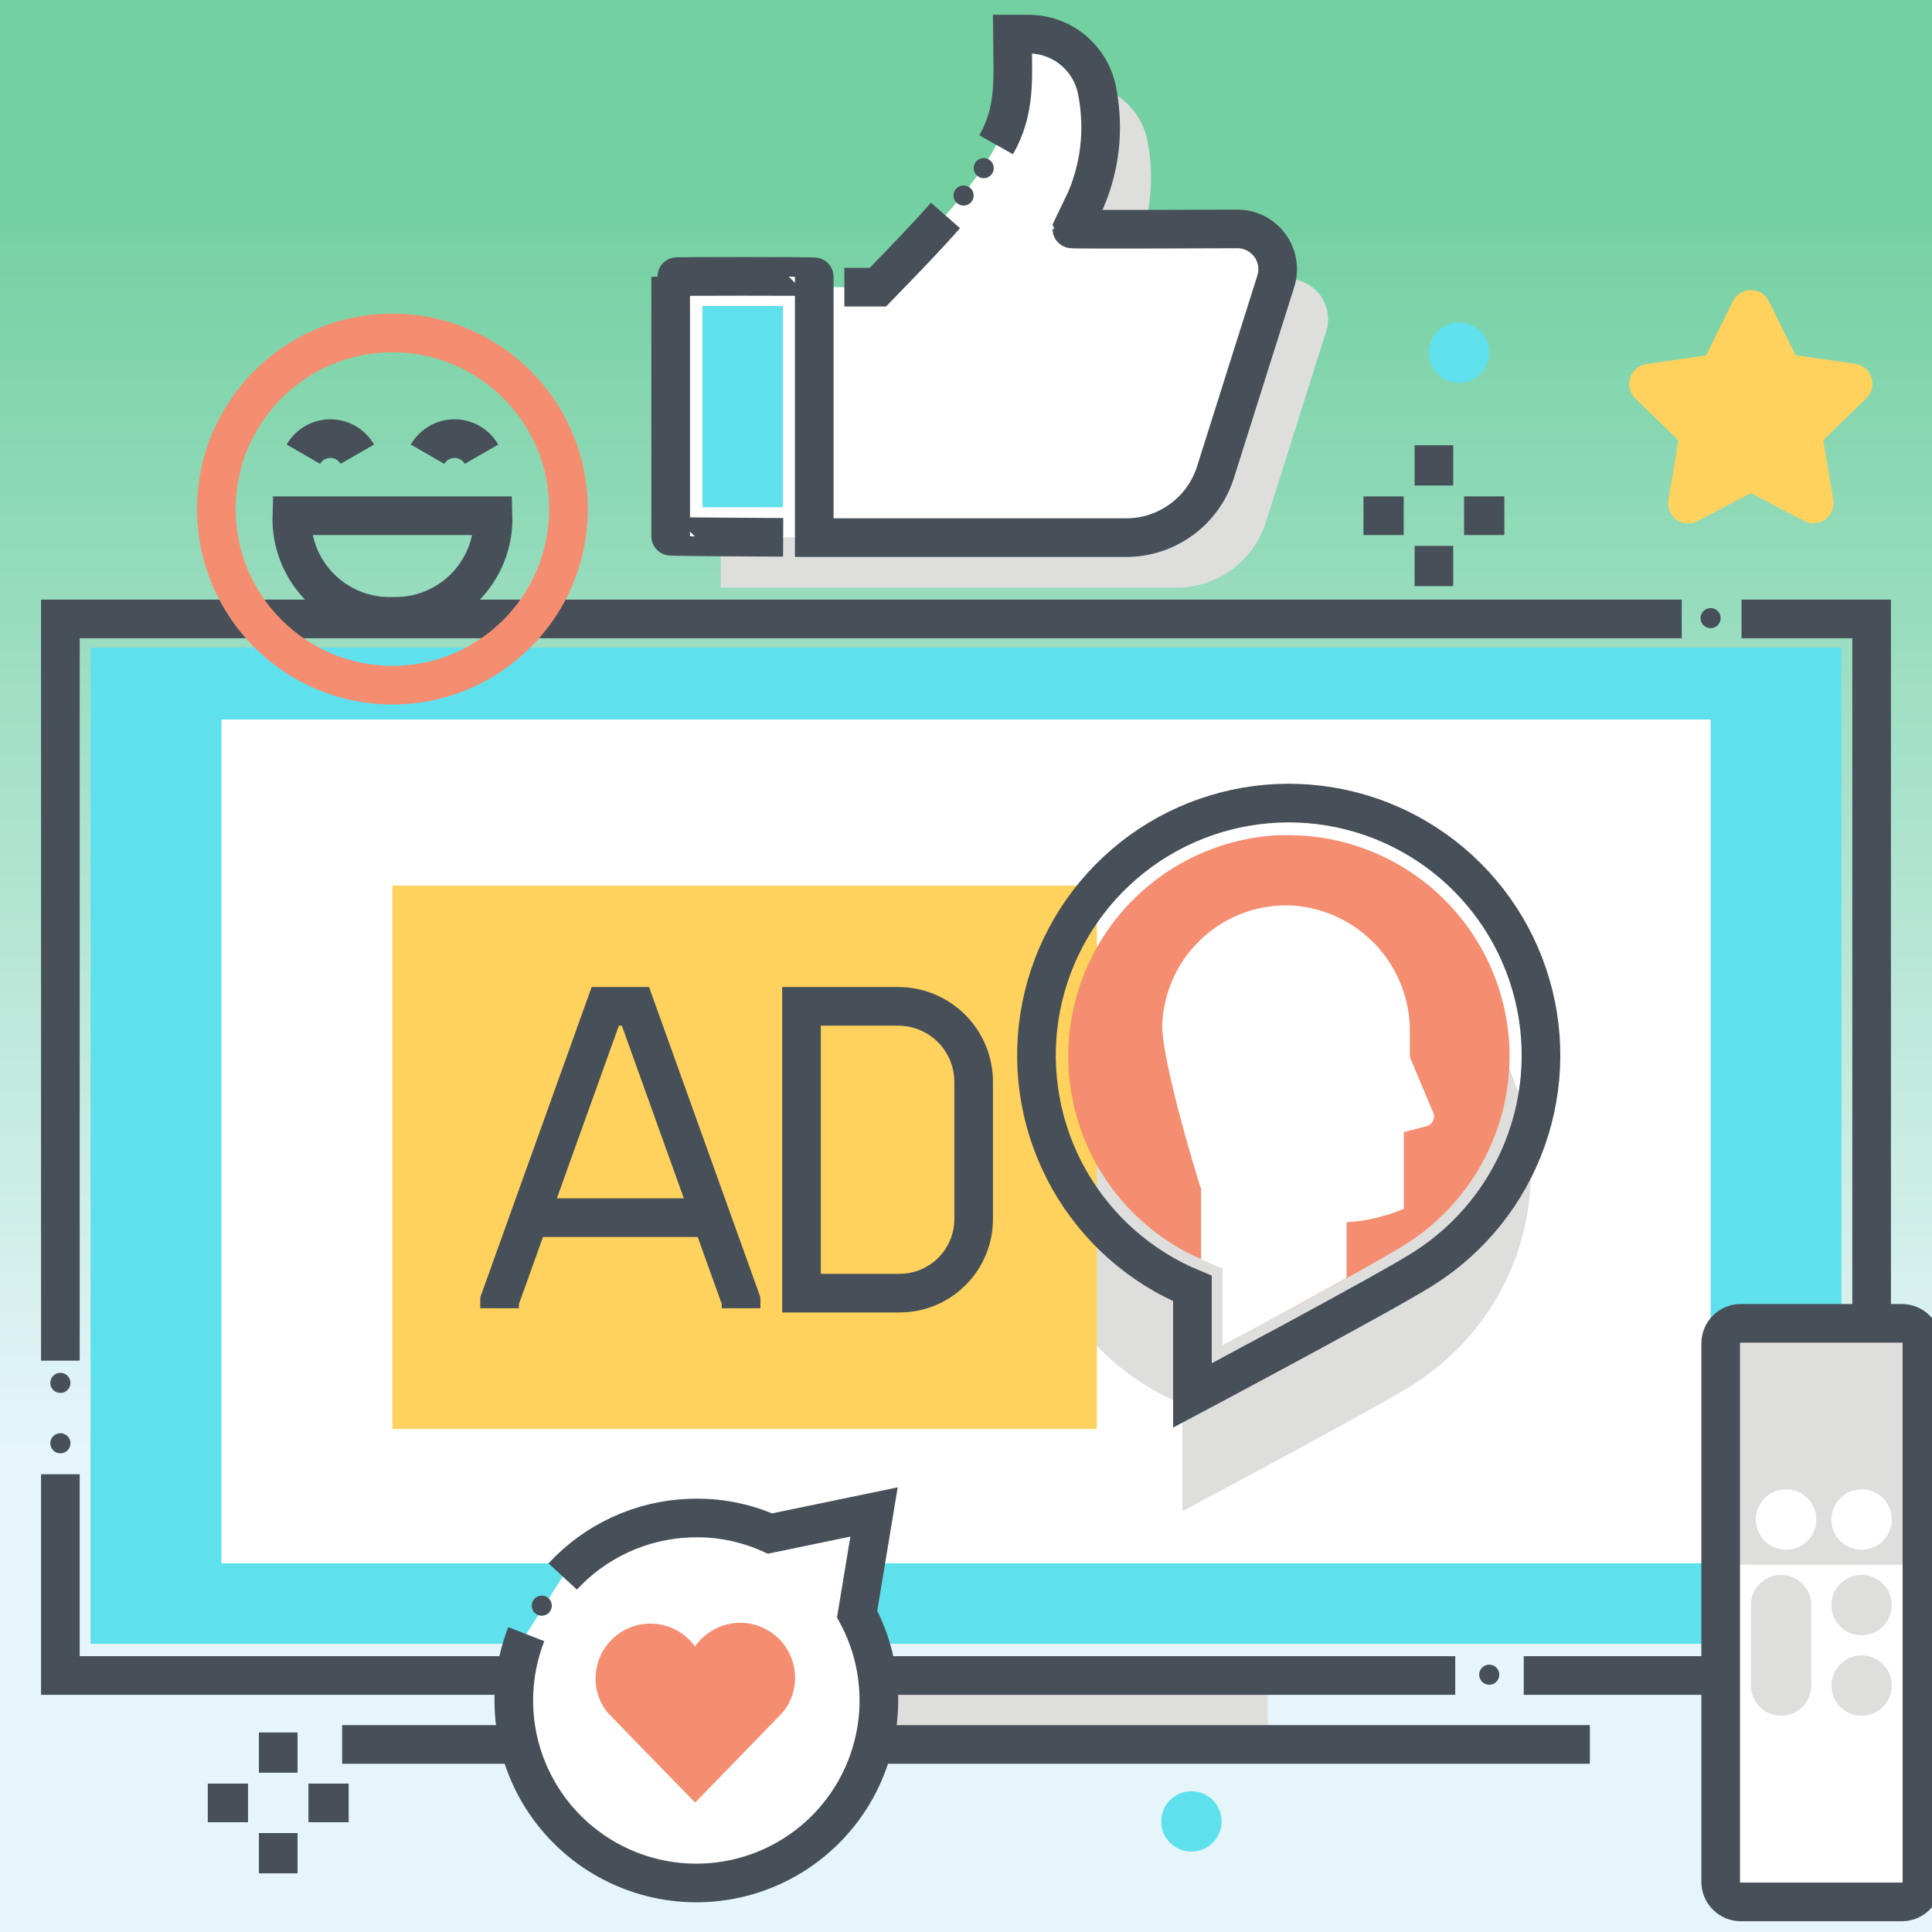 <svg width="100" height="100" viewBox="0 0 100 100" fill="none" xmlns="http://www.w3.org/2000/svg">
<rect x="0" y="0" width="100" height="100" fill="#808080" stroke="none"/>
<g clip-path="url(#clip0_46_197)">
<rect width="100" height="100" fill="url(#paint0_linear_46_197)"/>
<g clip-path="url(#clip1_46_197)">
<path d="M75.521 19.812C76.384 19.812 77.083 19.113 77.083 18.25C77.083 17.387 76.384 16.688 75.521 16.688C74.658 16.688 73.958 17.387 73.958 18.25C73.958 19.113 74.658 19.812 75.521 19.812Z" fill="#5FE0ED"/>
<path d="M61.667 95.838C62.53 95.838 63.229 95.139 63.229 94.276C63.229 93.413 62.53 92.713 61.667 92.713C60.804 92.713 60.104 93.413 60.104 94.276C60.104 95.139 60.804 95.838 61.667 95.838Z" fill="#5FE0ED"/>
<path d="M95.312 33.521H4.688V85.083H95.312V33.521Z" fill="#5FE0ED"/>
<path d="M88.542 37.245H11.458V80.917H88.542V37.245Z" fill="white"/>
<path d="M65.625 86.646H34.375V90.812H65.625V86.646Z" fill="#DEDEDD"/>
<path d="M14.401 89.672V91.755" stroke="#475059" stroke-width="2" stroke-miterlimit="10"/>
<path d="M14.401 94.88V96.964" stroke="#475059" stroke-width="2" stroke-miterlimit="10"/>
<path d="M18.047 93.318H15.964" stroke="#475059" stroke-width="2" stroke-miterlimit="10"/>
<path d="M12.838 93.318H10.755" stroke="#475059" stroke-width="2" stroke-miterlimit="10"/>
<path d="M74.219 23.047V25.13" stroke="#475059" stroke-width="2" stroke-miterlimit="10"/>
<path d="M74.219 28.255V30.338" stroke="#475059" stroke-width="2" stroke-miterlimit="10"/>
<path d="M77.865 26.693H75.781" stroke="#475059" stroke-width="2" stroke-miterlimit="10"/>
<path d="M72.656 26.693H70.573" stroke="#475059" stroke-width="2" stroke-miterlimit="10"/>
<path d="M3.125 70.427V32.036H87.047" stroke="#475059" stroke-width="2" stroke-miterlimit="10"/>
<path d="M75.323 86.724H3.125V76.307" stroke="#475059" stroke-width="2" stroke-miterlimit="10"/>
<path d="M90.141 32.036H96.875V86.724H78.87" stroke="#475059" stroke-width="2" stroke-miterlimit="10"/>
<path d="M17.708 90.292H82.292" stroke="#475059" stroke-width="2" stroke-miterlimit="10"/>
<path d="M73.177 71.641C75.647 70.074 77.519 67.724 78.494 64.966C79.469 62.209 79.49 59.203 78.553 56.433C77.616 53.662 75.777 51.286 73.329 49.685C70.88 48.085 67.966 47.353 65.052 47.606C62.139 47.859 59.394 49.084 57.259 51.083C55.124 53.082 53.722 55.74 53.278 58.631C52.833 61.521 53.372 64.478 54.809 67.026C56.245 69.574 58.495 71.566 61.198 72.682V78.219C61.198 78.219 71.312 72.844 73.177 71.641Z" fill="#DEDEDD"/>
<path d="M56.771 45.839H20.312V73.964H56.771V45.839Z" fill="#FFD15D"/>
<path d="M41.484 58.76V66.932H46.557C47.061 66.933 47.56 66.834 48.026 66.642C48.492 66.45 48.915 66.167 49.271 65.811C49.628 65.455 49.911 65.033 50.103 64.567C50.297 64.102 50.396 63.603 50.396 63.099V55.995C50.396 54.959 49.984 53.965 49.252 53.233C48.519 52.5 47.526 52.089 46.49 52.089H41.484V58.76Z" stroke="#475059" stroke-width="2" stroke-miterlimit="10"/>
<path d="M27.422 63.026H36.797" stroke="#475059" stroke-width="2" stroke-miterlimit="10"/>
<path d="M25.859 67.714V67.323L31.328 52.089H32.891L38.359 67.323V67.714" stroke="#475059" stroke-width="2" stroke-miterlimit="10"/>
<path d="M72.854 64.339C74.544 63.251 75.92 61.739 76.844 59.955C77.769 58.17 78.21 56.175 78.125 54.167C77.991 51.219 76.725 48.437 74.59 46.399C72.456 44.362 69.618 43.226 66.667 43.229H66.146C63.554 43.366 61.086 44.379 59.145 46.101C57.205 47.824 55.906 50.154 55.462 52.711C55.018 55.267 55.455 57.899 56.701 60.175C57.947 62.451 59.93 64.237 62.323 65.24L63.281 65.641V69.609C66.906 67.708 71.693 65.104 72.854 64.339Z" fill="#F58E70"/>
<path d="M72.662 62.568V58.599L73.823 58.297C73.896 58.279 73.965 58.246 74.025 58.199C74.084 58.152 74.132 58.093 74.167 58.026C74.201 57.959 74.22 57.885 74.223 57.809C74.225 57.733 74.212 57.658 74.182 57.589L72.974 54.714V53.469C73.001 51.81 72.394 50.203 71.275 48.977C70.157 47.752 68.613 47 66.958 46.875C66.098 46.823 65.235 46.945 64.423 47.233C63.61 47.522 62.864 47.972 62.23 48.555C61.595 49.138 61.084 49.844 60.728 50.629C60.371 51.414 60.177 52.263 60.156 53.125C60.193 55.141 61.948 60.901 62.167 61.542V65.188L62.323 65.26L63.281 65.661V69.63C65.365 68.526 67.771 67.213 69.698 66.146V63.266C70.718 63.199 71.719 62.964 72.662 62.568Z" fill="white"/>
<path d="M73.698 65.651C76.168 64.085 78.04 61.734 79.015 58.976C79.99 56.219 80.01 53.214 79.074 50.443C78.137 47.672 76.297 45.296 73.849 43.696C71.401 42.095 68.487 41.363 65.573 41.616C62.659 41.87 59.915 43.094 57.78 45.093C55.645 47.092 54.243 49.75 53.798 52.641C53.354 55.532 53.893 58.488 55.329 61.036C56.766 63.584 59.016 65.576 61.719 66.693V72.229C61.719 72.229 71.833 66.854 73.698 65.651Z" stroke="#475059" stroke-width="2" stroke-miterlimit="10"/>
<path d="M98.438 68.495H90.104C89.529 68.495 89.062 68.961 89.062 69.536V97.401C89.062 97.976 89.529 98.443 90.104 98.443H98.438C99.013 98.443 99.479 97.976 99.479 97.401V69.536C99.479 68.961 99.013 68.495 98.438 68.495Z" fill="white"/>
<path d="M99.479 80.995V69.792C99.479 69.446 99.342 69.115 99.098 68.871C98.854 68.627 98.522 68.49 98.177 68.49H90.365C90.019 68.49 89.688 68.627 89.444 68.871C89.2 69.115 89.062 69.446 89.062 69.792V80.99L99.479 80.995Z" fill="#DEDEDD"/>
<path d="M98.438 68.495H90.104C89.529 68.495 89.062 68.961 89.062 69.536V97.401C89.062 97.976 89.529 98.443 90.104 98.443H98.438C99.013 98.443 99.479 97.976 99.479 97.401V69.536C99.479 68.961 99.013 68.495 98.438 68.495Z" stroke="#475059" stroke-width="2" stroke-miterlimit="10"/>
<path d="M92.188 88.807C91.773 88.807 91.376 88.643 91.083 88.35C90.79 88.057 90.625 87.659 90.625 87.245V83.078C90.625 82.664 90.79 82.266 91.083 81.973C91.376 81.68 91.773 81.516 92.188 81.516C92.602 81.516 92.999 81.68 93.292 81.973C93.585 82.266 93.75 82.664 93.75 83.078V87.245C93.75 87.659 93.585 88.057 93.292 88.35C92.999 88.643 92.602 88.807 92.188 88.807Z" fill="#DEDEDD"/>
<path d="M96.354 84.641C97.217 84.641 97.917 83.941 97.917 83.078C97.917 82.215 97.217 81.516 96.354 81.516C95.491 81.516 94.792 82.215 94.792 83.078C94.792 83.941 95.491 84.641 96.354 84.641Z" fill="#DEDEDD"/>
<path d="M96.354 88.807C97.217 88.807 97.917 88.108 97.917 87.245C97.917 86.382 97.217 85.682 96.354 85.682C95.491 85.682 94.792 86.382 94.792 87.245C94.792 88.108 95.491 88.807 96.354 88.807Z" fill="#DEDEDD"/>
<path d="M96.354 80.213C97.217 80.213 97.917 79.514 97.917 78.651C97.917 77.788 97.217 77.088 96.354 77.088C95.491 77.088 94.792 77.788 94.792 78.651C94.792 79.514 95.491 80.213 96.354 80.213Z" fill="white"/>
<path d="M92.448 80.213C93.311 80.213 94.01 79.514 94.01 78.651C94.01 77.788 93.311 77.088 92.448 77.088C91.585 77.088 90.885 77.788 90.885 78.651C90.885 79.514 91.585 80.213 92.448 80.213Z" fill="white"/>
<path d="M27.24 84.583C26.664 86.061 26.469 87.659 26.673 89.231C26.877 90.803 27.474 92.299 28.408 93.58C29.342 94.861 30.583 95.887 32.018 96.562C33.452 97.238 35.033 97.541 36.616 97.445C38.199 97.349 39.731 96.856 41.074 96.011C42.416 95.167 43.523 93.999 44.295 92.614C45.067 91.229 45.478 89.672 45.49 88.087C45.502 86.501 45.115 84.938 44.365 83.542L45.24 78.26L39.859 79.375C38.551 78.791 37.124 78.518 35.693 78.578C34.453 78.624 33.234 78.914 32.107 79.433C30.98 79.951 29.967 80.687 29.125 81.599" fill="white"/>
<path d="M27.24 84.583C26.664 86.061 26.469 87.659 26.673 89.231C26.877 90.803 27.474 92.299 28.408 93.58C29.342 94.861 30.583 95.887 32.018 96.562C33.452 97.238 35.033 97.541 36.616 97.445C38.199 97.349 39.731 96.856 41.074 96.011C42.416 95.167 43.523 93.999 44.295 92.614C45.067 91.229 45.478 89.672 45.49 88.087C45.502 86.501 45.115 84.938 44.365 83.542L45.24 78.26L39.859 79.375C38.551 78.791 37.124 78.518 35.693 78.578C34.453 78.624 33.234 78.914 32.107 79.433C30.98 79.951 29.967 80.687 29.125 81.599" stroke="#475059" stroke-width="2" stroke-miterlimit="10"/>
<path d="M31.427 88.615C31.537 88.745 35.979 93.302 35.979 93.302C35.979 93.302 40.427 88.729 40.531 88.615C40.865 88.197 41.075 87.693 41.136 87.162C41.196 86.63 41.106 86.092 40.875 85.61C40.644 85.127 40.281 84.72 39.829 84.434C39.377 84.148 38.853 83.996 38.318 83.995C37.857 83.995 37.403 84.107 36.995 84.321C36.587 84.535 36.236 84.845 35.974 85.224C35.754 84.917 35.476 84.657 35.155 84.46C34.833 84.262 34.476 84.13 34.103 84.072C33.73 84.014 33.35 84.03 32.983 84.121C32.617 84.212 32.273 84.374 31.97 84.6C31.668 84.825 31.413 85.109 31.221 85.434C31.03 85.758 30.905 86.118 30.854 86.492C30.802 86.866 30.826 87.246 30.924 87.611C31.022 87.975 31.191 88.316 31.422 88.615H31.427Z" fill="#F58E70"/>
<path d="M28.042 83.63C28.329 83.63 28.562 83.397 28.562 83.109C28.562 82.822 28.329 82.589 28.042 82.589C27.754 82.589 27.521 82.822 27.521 83.109C27.521 83.397 27.754 83.63 28.042 83.63Z" fill="#475059"/>
<path d="M18.495 23.51C18.354 23.265 18.151 23.061 17.905 22.919C17.66 22.777 17.382 22.702 17.099 22.702C16.816 22.702 16.538 22.777 16.293 22.919C16.047 23.061 15.844 23.265 15.703 23.51" stroke="#475059" stroke-width="2" stroke-miterlimit="10"/>
<path d="M24.922 23.51C24.781 23.265 24.578 23.061 24.332 22.919C24.087 22.777 23.809 22.702 23.526 22.702C23.243 22.702 22.965 22.777 22.72 22.919C22.474 23.061 22.271 23.265 22.13 23.51" stroke="#475059" stroke-width="2" stroke-miterlimit="10"/>
<path d="M25.521 26.693C25.542 27.382 25.421 28.069 25.167 28.71C24.913 29.352 24.53 29.934 24.042 30.422C23.554 30.91 22.971 31.293 22.33 31.547C21.689 31.802 21.002 31.922 20.312 31.901C19.623 31.922 18.936 31.802 18.295 31.547C17.654 31.293 17.071 30.91 16.583 30.422C16.095 29.934 15.712 29.352 15.458 28.71C15.204 28.069 15.083 27.382 15.104 26.693H25.521Z" stroke="#475059" stroke-width="2" stroke-miterlimit="10"/>
<path d="M20.312 35.464C25.346 35.464 29.427 31.383 29.427 26.349C29.427 21.315 25.346 17.234 20.312 17.234C15.279 17.234 11.198 21.315 11.198 26.349C11.198 31.383 15.279 35.464 20.312 35.464Z" stroke="#F58E70" stroke-width="2" stroke-miterlimit="10"/>
<path d="M91.557 15.588L92.938 18.385L96.026 18.833C96.218 18.861 96.399 18.942 96.547 19.068C96.696 19.193 96.807 19.357 96.867 19.542C96.927 19.727 96.934 19.924 96.888 20.113C96.841 20.302 96.743 20.474 96.604 20.609L94.37 22.786L94.891 25.865C94.924 26.056 94.902 26.253 94.829 26.433C94.756 26.613 94.634 26.769 94.477 26.883C94.32 26.998 94.134 27.066 93.94 27.08C93.746 27.094 93.552 27.054 93.38 26.963L90.625 25.521L87.865 26.974C87.692 27.064 87.499 27.105 87.305 27.09C87.111 27.076 86.925 27.008 86.768 26.894C86.611 26.779 86.489 26.623 86.416 26.443C86.343 26.263 86.321 26.067 86.354 25.875L86.875 22.797L84.641 20.62C84.502 20.484 84.403 20.312 84.357 20.123C84.311 19.935 84.318 19.737 84.378 19.552C84.438 19.367 84.549 19.203 84.697 19.078C84.846 18.953 85.026 18.872 85.219 18.844L88.307 18.396L89.688 15.599C89.772 15.424 89.905 15.276 90.069 15.172C90.234 15.068 90.424 15.012 90.619 15.011C90.814 15.01 91.005 15.064 91.171 15.166C91.337 15.268 91.47 15.414 91.557 15.588Z" fill="#FFD15D"/>
<path d="M3.125 75.224C3.413 75.224 3.646 74.991 3.646 74.703C3.646 74.415 3.413 74.182 3.125 74.182C2.837 74.182 2.604 74.415 2.604 74.703C2.604 74.991 2.837 75.224 3.125 75.224Z" fill="#475059"/>
<path d="M3.125 72.099C3.413 72.099 3.646 71.866 3.646 71.578C3.646 71.29 3.413 71.057 3.125 71.057C2.837 71.057 2.604 71.29 2.604 71.578C2.604 71.866 2.837 72.099 3.125 72.099Z" fill="#475059"/>
<path d="M88.542 32.516C88.829 32.516 89.062 32.282 89.062 31.995C89.062 31.707 88.829 31.474 88.542 31.474C88.254 31.474 88.021 31.707 88.021 31.995C88.021 32.282 88.254 32.516 88.542 32.516Z" fill="#475059"/>
<path d="M77.083 87.203C77.371 87.203 77.604 86.97 77.604 86.682C77.604 86.395 77.371 86.161 77.083 86.161C76.796 86.161 76.562 86.395 76.562 86.682C76.562 86.97 76.796 87.203 77.083 87.203Z" fill="#475059"/>
<path d="M60.901 30.417C61.93 30.416 62.932 30.089 63.763 29.481C64.594 28.873 65.209 28.017 65.521 27.037L68.646 17.141C68.743 16.83 68.765 16.5 68.712 16.179C68.658 15.857 68.53 15.553 68.338 15.29C68.145 15.027 67.894 14.813 67.604 14.665C67.313 14.517 66.993 14.439 66.667 14.438H58.141C58.131 14.439 58.121 14.438 58.112 14.434C58.103 14.43 58.096 14.423 58.09 14.415C58.085 14.407 58.082 14.397 58.081 14.387C58.081 14.377 58.084 14.368 58.089 14.359L58.807 12.938C59.401 11.556 59.659 10.053 59.557 8.552C59.532 8.104 59.471 7.658 59.375 7.219C59.205 6.409 58.761 5.682 58.118 5.161C57.474 4.641 56.671 4.357 55.844 4.359H55.078C55.063 4.359 55.048 4.365 55.038 4.376C55.027 4.387 55.021 4.401 55.021 4.417C55.021 6.677 55.198 8.234 54.182 10.083C52.922 12.38 51.156 14.25 48.042 17.453H44.74V16.932C44.74 16.917 44.734 16.902 44.723 16.892C44.712 16.881 44.697 16.875 44.682 16.875H37.365C37.349 16.875 37.335 16.881 37.324 16.892C37.313 16.902 37.307 16.917 37.307 16.932V30.359C37.307 30.375 37.313 30.389 37.324 30.4C37.335 30.411 37.349 30.417 37.365 30.417H60.901Z" fill="#DEDEDD"/>
<path d="M58.297 27.812C59.326 27.812 60.328 27.485 61.159 26.877C61.989 26.269 62.605 25.413 62.917 24.432L66.042 14.537C66.139 14.225 66.161 13.896 66.108 13.575C66.054 13.253 65.926 12.949 65.734 12.686C65.541 12.423 65.29 12.209 64.999 12.061C64.709 11.913 64.388 11.835 64.062 11.833H55.536C55.527 11.835 55.517 11.833 55.508 11.829C55.499 11.825 55.491 11.819 55.486 11.811C55.48 11.803 55.477 11.793 55.477 11.783C55.477 11.773 55.479 11.764 55.484 11.755L56.203 10.333C56.797 8.952 57.054 7.449 56.953 5.948C56.926 5.505 56.866 5.064 56.771 4.63C56.601 3.82 56.157 3.094 55.514 2.573C54.87 2.052 54.067 1.769 53.24 1.771H52.474C52.459 1.771 52.444 1.777 52.433 1.788C52.423 1.798 52.417 1.813 52.417 1.828C52.417 4.089 52.594 5.646 51.578 7.495C50.318 9.792 48.552 11.662 45.438 14.865H42.135V14.344C42.135 14.329 42.129 14.314 42.119 14.303C42.108 14.293 42.093 14.287 42.078 14.287H34.76C34.745 14.287 34.731 14.293 34.72 14.303C34.709 14.314 34.703 14.329 34.703 14.344V27.755C34.703 27.77 34.709 27.785 34.72 27.796C34.731 27.806 34.745 27.812 34.76 27.812H58.297Z" fill="white"/>
<path d="M51.562 7.495C52.604 5.646 52.417 4.031 52.401 1.766H53.224C54.054 1.762 54.861 2.045 55.507 2.567C56.153 3.089 56.599 3.818 56.771 4.63C56.862 5.07 56.921 5.515 56.948 5.964C57.049 7.464 56.792 8.967 56.198 10.349L55.479 11.849C55.479 11.885 64.057 11.849 64.057 11.849C64.383 11.851 64.704 11.928 64.994 12.076C65.284 12.225 65.536 12.439 65.728 12.701C65.921 12.964 66.049 13.269 66.103 13.59C66.156 13.912 66.133 14.241 66.037 14.552L62.911 24.448C62.6 25.429 61.984 26.285 61.154 26.892C60.323 27.5 59.321 27.828 58.292 27.828H42.146V14.328C42.146 14.297 34.714 14.297 34.714 14.328V27.755C34.714 27.786 40.536 27.812 40.536 27.812" stroke="#475059" stroke-width="2" stroke-miterlimit="10"/>
<path d="M43.703 14.865H45.438C46.859 13.406 47.995 12.224 48.938 11.151" stroke="#475059" stroke-width="2" stroke-miterlimit="10"/>
<path d="M40.526 15.839H36.359V26.255H40.526V15.839Z" fill="#5FE0ED"/>
<path d="M50.917 9.224C51.204 9.224 51.438 8.991 51.438 8.703C51.438 8.415 51.204 8.182 50.917 8.182C50.629 8.182 50.396 8.415 50.396 8.703C50.396 8.991 50.629 9.224 50.917 9.224Z" fill="#475059"/>
<path d="M49.875 10.641C50.163 10.641 50.396 10.407 50.396 10.12C50.396 9.832 50.163 9.599 49.875 9.599C49.587 9.599 49.354 9.832 49.354 10.12C49.354 10.407 49.587 10.641 49.875 10.641Z" fill="#475059"/>
</g>
</g>
<defs>
<linearGradient id="paint0_linear_46_197" x1="50" y1="0" x2="50" y2="100" gradientUnits="userSpaceOnUse">
<stop offset="0.1" stop-color="#72D0A1"/>
<stop offset="0.75" stop-color="#E5F5F9"/>
</linearGradient>
<clipPath id="clip0_46_197">
<rect width="100" height="100" fill="white"/>
</clipPath>
<clipPath id="clip1_46_197">
<rect width="100" height="100" fill="white"/>
</clipPath>
</defs>
</svg>
